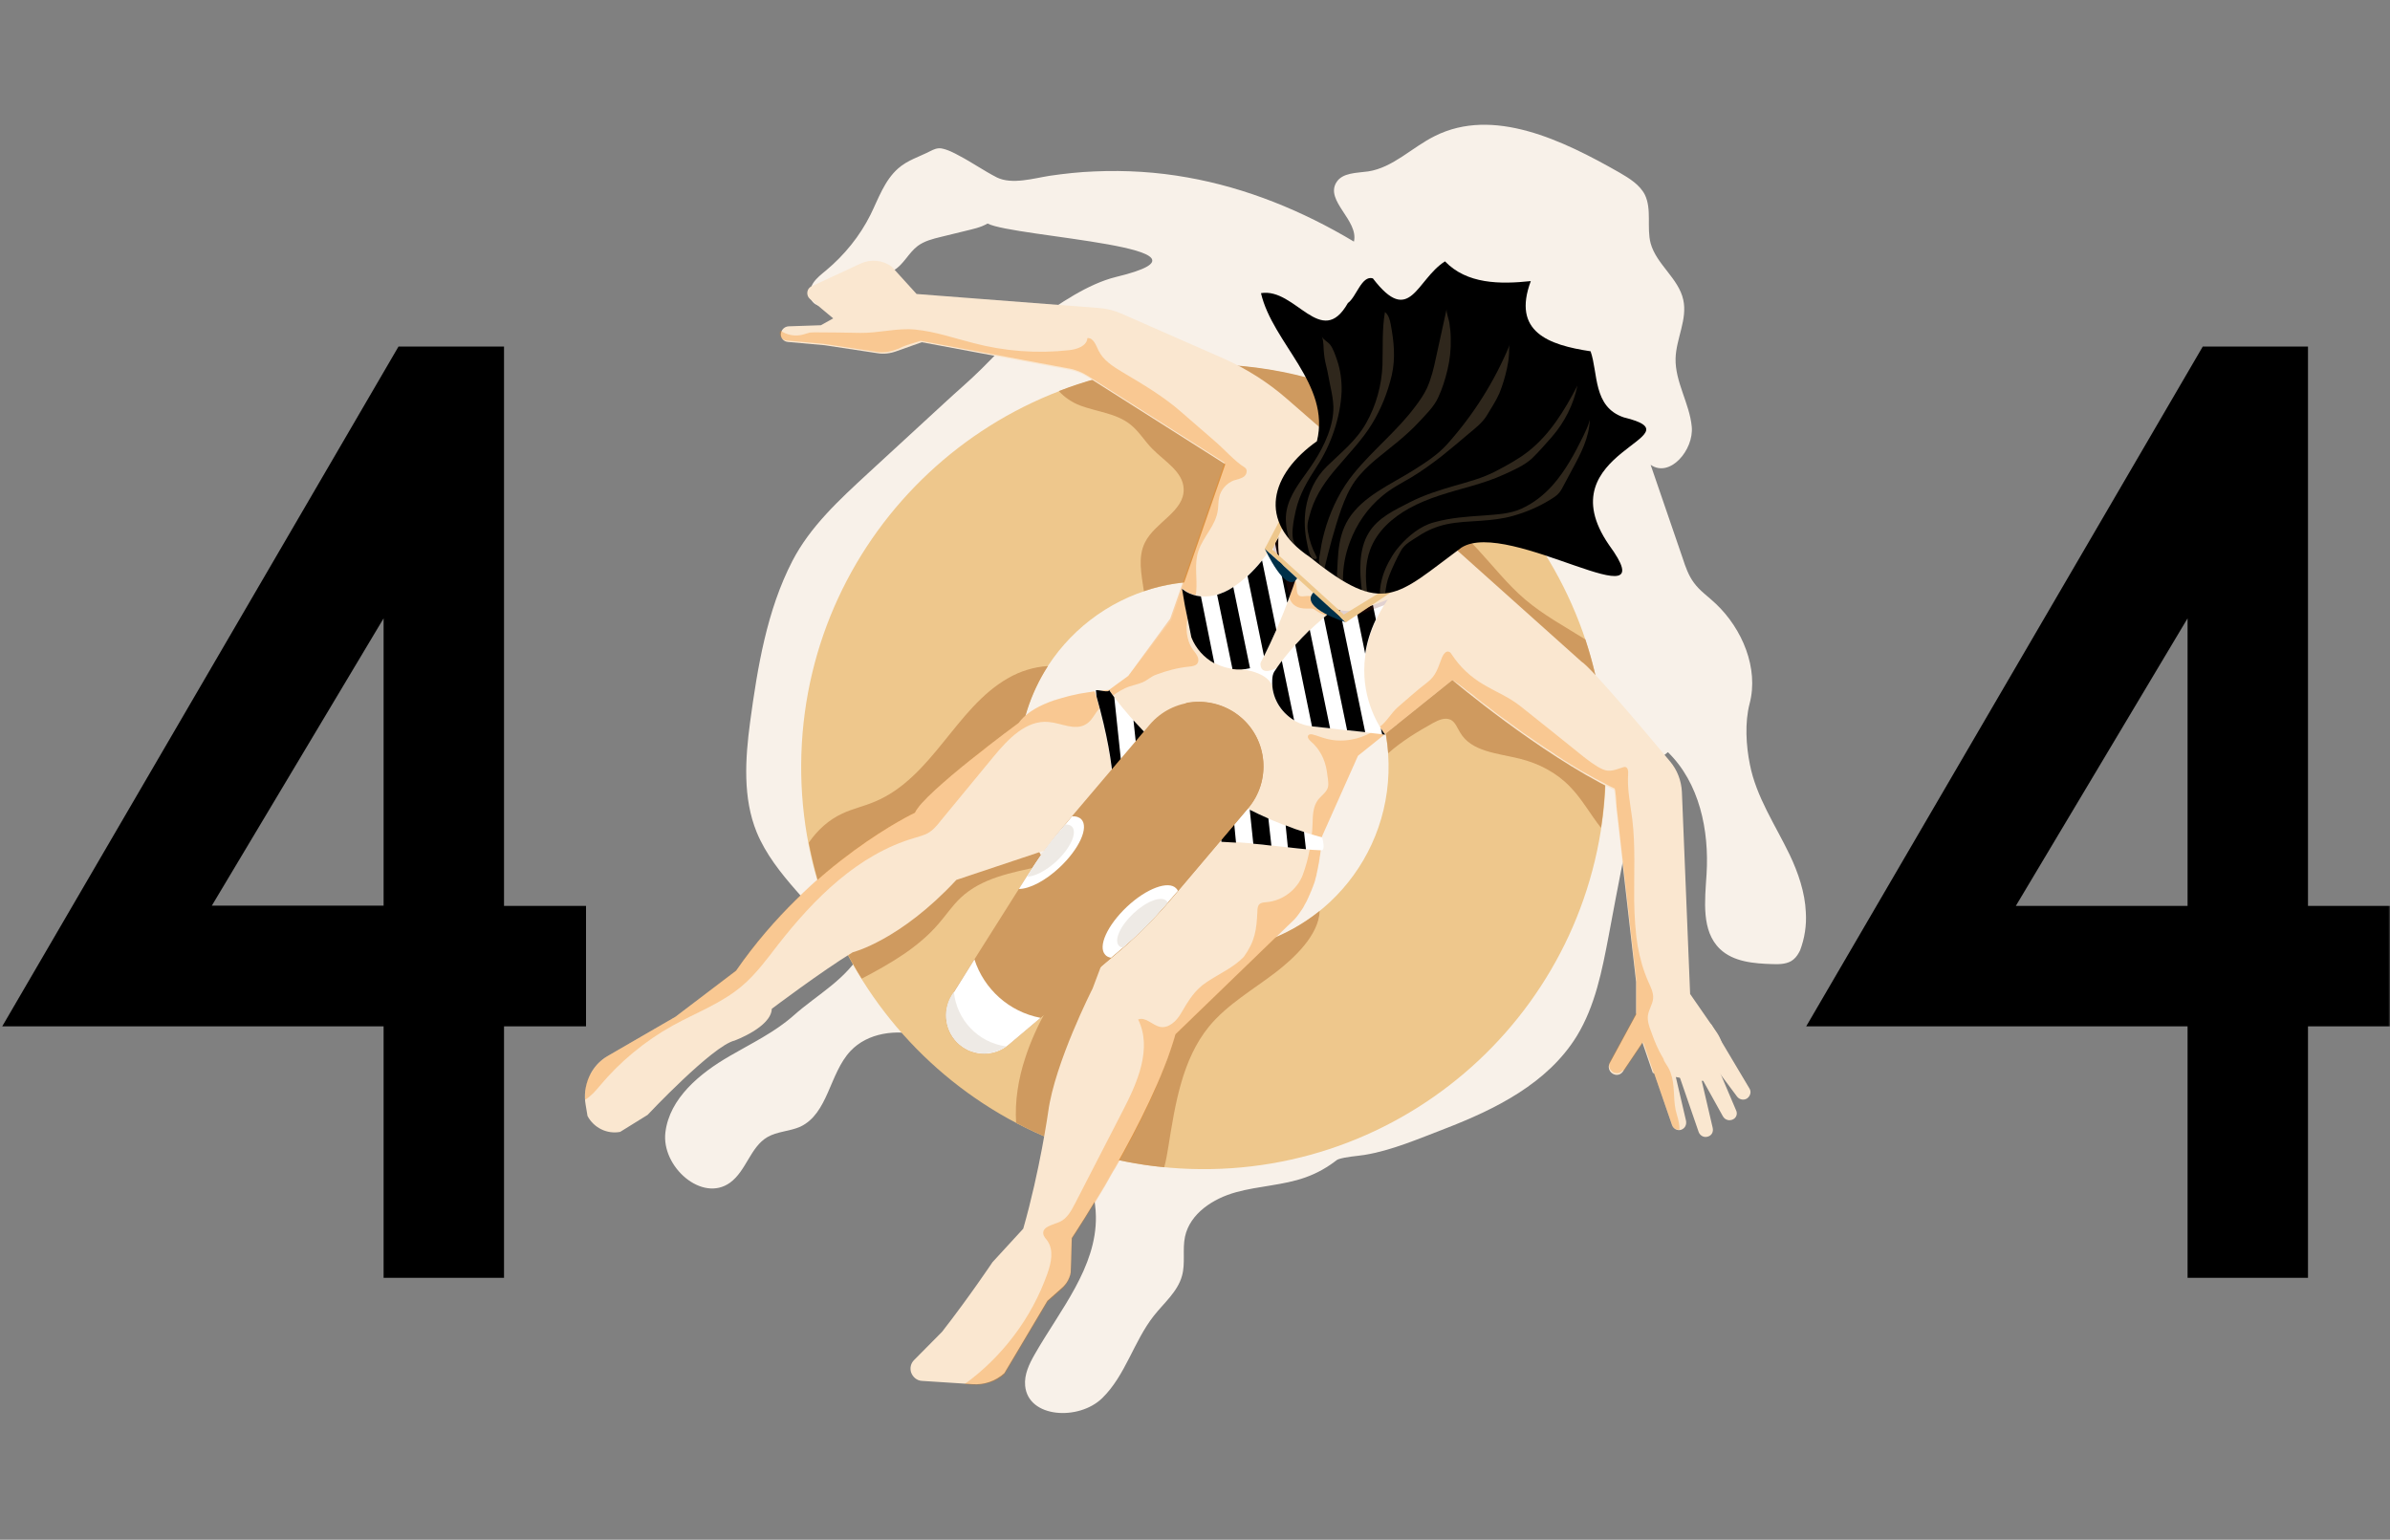 <svg id="eLg8WwBP1AX1" xmlns="http://www.w3.org/2000/svg" xmlns:xlink="http://www.w3.org/1999/xlink" viewBox="0 0 700 451" shape-rendering="geometricPrecision" text-rendering="geometricPrecision">
<rect x="0" y="0" width="700" height="451" fill="#808080" stroke="none"/>
<style><![CDATA[
#eLg8WwBP1AX4_tr {animation: eLg8WwBP1AX4_tr__tr 7000ms linear infinite normal forwards}@keyframes eLg8WwBP1AX4_tr__tr { 0% {transform: translate(353.33px,225.215px) rotate(360deg);animation-timing-function: cubic-bezier(0.785,0.135,0.15,0.86)} 28.571% {transform: translate(353.33px,225.215px) rotate(270deg)} 42.857% {transform: translate(353.33px,225.215px) rotate(270deg);animation-timing-function: cubic-bezier(0.785,0.135,0.15,0.86)} 71.429% {transform: translate(353.33px,225.215px) rotate(360deg)} 100% {transform: translate(353.33px,225.215px) rotate(360deg)}} #eLg8WwBP1AX4 {animation: eLg8WwBP1AX4_c_o 7000ms linear infinite normal forwards}@keyframes eLg8WwBP1AX4_c_o { 0% {opacity: 1} 34.429% {opacity: 1;animation-timing-function: cubic-bezier(0.68,-0.55,0.265,1.55)} 35.714% {opacity: 0;animation-timing-function: cubic-bezier(0.68,-0.55,0.265,1.55)} 37.143% {opacity: 1} 77.143% {opacity: 1;animation-timing-function: cubic-bezier(0.075,0.82,0.165,1)} 78.571% {opacity: 1;animation-timing-function: cubic-bezier(0.075,0.82,0.165,1)} 80% {opacity: 0;animation-timing-function: cubic-bezier(0.075,0.82,0.165,1)} 81.429% {opacity: 1;animation-timing-function: cubic-bezier(0.075,0.82,0.165,1)} 82.857% {opacity: 0} 84.571% {opacity: 1} 100% {opacity: 1}}
]]></style>
<g mask="url(#eLg8WwBP1AX65)"><g transform="translate(-3.194 0)"><g id="eLg8WwBP1AX4_tr" transform="translate(353.33,225.215) rotate(360)"><g id="eLg8WwBP1AX4" transform="translate(-353.33,-225.215)"><path d="M532.099,267.214c-.241-5.782-2.249-11.645-4.739-16.865-4.176-8.674-9.798-16.946-11.645-26.423-1.125-5.542-1.526-12.288-.081-17.83c2.731-10.36-2.168-21.925-9.878-29.234-2.169-2.088-4.739-3.774-6.505-6.264-1.526-2.088-2.41-4.578-3.213-7.068-3.132-9.155-6.264-18.231-9.397-27.386c5.622,3.935,12.69-4.337,12.047-11.164-.642-6.826-4.899-13.091-4.738-19.998.161-5.782,3.534-11.485,2.249-17.187-1.366-6.264-7.871-10.36-9.558-16.544-1.204-4.658.402-9.879-1.686-14.215-1.526-2.972-4.578-4.819-7.469-6.505-16.625-9.477-36.944-19.275-54.051-10.682-6.666,3.293-12.208,9.236-19.516,10.36-3.373.482-7.549.321-9.316,3.212-3.373,5.381,6.585,11.164,5.14,17.348-15.019-8.995-31.483-15.741-48.75-18.793-8.915-1.606-18.071-2.168-27.146-1.767-4.417.161-8.834.642-13.252,1.285-4.578.723-11.003,2.65-15.42.482-3.775-1.927-7.308-4.417-11.003-6.345-1.606-.883-3.453-1.847-5.3-2.168-1.285-.161-2.249.321-3.373.883-3.133,1.606-6.506,2.57-9.236,4.979-4.016,3.534-5.783,8.834-8.112,13.573-3.132,6.264-7.63,11.806-13.011,16.303-1.365,1.124-2.811,2.249-3.775,3.694-.963,1.526-1.365,3.534-.481,5.06c1.606,2.65,5.702,2.008,8.111.161c2.41-1.927,4.096-4.738,6.827-6.104c2.891-1.526,6.425-1.205,9.236-2.891s4.256-5.06,6.907-7.067c1.927-1.446,4.417-2.088,6.746-2.65c2.409-.562,4.819-1.205,7.228-1.767c2.249-.562,4.417-.964,6.506-2.168c7.549,4.016,73.566,6.987,37.586,15.661-8.192,2.008-16.785,7.951-23.532,12.77-5.782,4.176-10.842,8.995-15.741,14.055-3.534,3.534-7.469,6.826-11.083,10.2-7.389,6.826-14.858,13.653-22.247,20.479-8.352,7.71-16.946,15.581-22.166,25.7-7.469,14.457-10.2,31.162-12.368,47.144-1.446,10.842-2.169,22.247,1.927,32.286c2.65,6.425,7.068,11.967,11.645,17.187c27.548,31.724,61.922,57.343,100.151,74.771c14.456,6.586,31.804,12.047,47.625,7.951c3.775-.963,7.148-2.971,10.843-4.096c2.489-.803,5.14-.883,7.71-1.285c7.951-1.285,15.902-4.738,23.451-7.629c14.778-5.703,30.198-13.252,38.791-27.226c5.381-8.835,7.389-19.195,9.316-29.315c1.366-7.308,2.731-14.617,4.177-21.925c1.204-6.265,1.606-12.127,4.738-17.83c2.811-4.979,3.373-10.28,8.433-14.054c9.236,8.995,12.127,22.889,11.324,35.739-.482,7.71-1.606,16.625,3.936,21.925c3.935,3.775,9.958,4.257,15.42,4.418c2.168.08,4.497,0,6.103-1.366.884-.723,1.446-1.686,1.928-2.65c1.365-3.614,1.928-7.389,1.687-11.164Z" fill="#f8f1e9"/><path d="M271.001,260.067c-.241,6.746-11.164,11.243-14.939,17.99-5.059,8.995-13.251,13.01-20.479,19.436-5.542,4.899-12.288,8.111-18.633,11.806-8.754,5.059-17.669,12.368-18.873,22.407-1.205,10.039,10.761,20.64,18.953,14.697c4.739-3.453,5.944-10.441,10.923-13.332c2.891-1.686,6.586-1.686,9.638-3.052c8.191-3.855,8.513-15.58,14.697-22.166c5.06-5.381,13.412-6.425,20.56-4.578s13.332,6.184,19.355,10.521c15.019,10.682,31.644,24.094,31.965,42.486.241,14.938-10.521,27.467-17.91,40.397-1.606,2.811-3.132,5.943-2.811,9.236.884,9.477,15.742,10.28,22.568,3.614c6.827-6.666,9.236-16.625,15.099-24.094c2.972-3.774,6.987-7.067,8.272-11.725c1.044-3.695.081-7.71.884-11.485c1.445-6.747,8.192-11.164,14.938-13.011c6.666-1.847,13.814-2.008,20.319-4.337c6.827-2.409,12.77-7.228,16.705-13.332c2.49-3.774,8.353-14.296,3.052-17.669-3.212-2.088-7.63-3.132-11.163-4.497-4.498-1.847-8.996-3.614-13.573-5.461-21.685-8.674-43.289-17.348-64.974-26.022-14.376-5.782-28.832-11.565-43.208-17.347-.402-.161-.883-.322-1.365-.482Zm65.776-5.542c-.723-.642,1.044-.642,1.285-.883-.401.401-.883,2.007-1.285.883Z" fill="#f8f1e9"/><path d="M359.589,106.829c-65.054-2.168-119.506,48.831-121.675,113.884-2.168,65.054,48.831,119.506,113.884,121.674c65.054,2.169,119.506-48.83,121.674-113.883c2.169-65.054-48.83-119.506-113.883-121.675ZM353.886,278.78c-29.956-.964-53.408-26.022-52.444-55.979.964-29.956,26.021-53.408,55.978-52.444s53.408,26.021,52.444,55.978c-.963,29.957-26.021,53.489-55.978,52.445Z" fill="#eec78c"/><path d="M255.584,286.65c8.273-4.337,16.545-9.075,22.568-16.143c2.169-2.49,4.016-5.3,6.425-7.549c6.104-5.783,14.939-7.389,23.131-9.156.642-.161,1.365-.321,2.007-.482-5.541-8.834-8.593-19.355-8.192-30.599.322-10.2,3.454-19.596,8.594-27.628-4.096.241-8.192,1.526-11.645,3.534-7.791,4.417-13.332,11.806-18.954,18.713-5.622,6.987-11.726,13.974-19.998,17.428-3.132,1.365-6.586,2.088-9.638,3.534-4.015,1.847-7.308,4.899-9.798,8.513c2.731,14.456,8.031,27.868,15.5,39.835Z" fill="#cf9a5f"/><path d="M467.529,187.303c-6.023-3.774-12.288-7.148-17.669-11.725-5.06-4.337-9.236-9.638-13.733-14.537-12.369-13.412-27.949-24.014-38.551-38.872-2.57-3.533-4.818-7.388-7.87-10.521-9.557-2.891-19.677-4.577-30.118-4.899-16.303-.562-31.964,2.249-46.26,7.791c1.606,1.847,3.935,3.373,6.265,4.256c4.979,1.848,10.601,2.249,14.777,5.622c2.49,2.008,4.096,4.819,6.345,7.068c3.614,3.694,8.995,6.666,9.156,11.725.24,6.586-8.353,9.718-11.325,15.661-2.168,4.337-1.044,9.317-.321,14.296c6.024-2.088,12.529-3.052,19.275-2.811c28.03.964,50.357,22.97,52.284,50.276c3.855-3.453,8.594-6.345,13.091-8.834c1.606-.884,3.534-1.767,5.22-.964c1.366.723,1.928,2.409,2.731,3.694c3.293,5.703,11.083,6.104,17.508,7.71c5.542,1.366,10.762,4.096,14.698,8.192c3.533,3.614,5.943,8.112,9.075,12.047.723-4.578,1.124-9.316,1.285-14.054.562-14.296-1.606-28.19-5.863-41.121Z" fill="#cf9a5f"/><path d="M357.34,300.625c5.381-6.506,12.931-10.762,19.597-15.902c5.059-3.936,12.528-10.682,12.769-17.91-9.798,7.871-22.246,12.368-35.739,11.967-9.878-.322-19.114-3.293-26.985-8.192-3.454,3.855-6.505,8.111-9.397,12.448-5.622,8.433-11.003,17.187-14.135,26.905-2.008,6.104-3.052,12.609-2.65,18.954c13.171,6.907,27.788,11.485,43.369,13.011.562-1.928.883-4.016,1.205-5.944c2.007-12.448,4.015-25.619,11.966-35.337c0,.08,0,.08,0,0Z" fill="#cf9a5f"/><path d="M506,302.392l-7.791-11.244-2.409-59.191c-.161-3.293-1.366-6.425-3.454-8.914-6.987-8.353-23.05-27.467-25.941-29.234L390.67,126.024l-10.601-9.236c-5.542-4.818-11.726-8.754-18.392-11.725L331.72,91.891c-2.168-.964-4.497-1.526-6.826-1.687l-53.248-4.096-7.228-7.951c-2.65-2.008-6.184-2.329-9.156-.964l-14.376,6.666c-1.445.642-1.686,2.65-.482,3.694l6.827,5.702-3.614,2.008-9.477.321c-1.205.08-2.168,1.044-2.249,2.249-.08,1.205.884,2.248,2.088,2.329l10.762.963l15.42,2.33c1.848.321,3.775.08,5.542-.563l7.469-2.65l43.048,8.031c2.249.402,4.417,1.366,6.345,2.651l39.514,25.057-15.902,45.698-12.529,16.304-5.622,4.096c0,0-20.4,1.205-26.423,9.637c0,0-27.708,20.32-30.439,26.343c0,0-30.117,14.135-52.364,46.26l-17.749,13.493-19.837,11.485c-2.41,1.365-4.337,3.533-5.462,6.104-1.124,2.57-1.526,5.38-1.044,8.111l.563,3.373c1.847,3.454,5.702,5.381,9.557,4.658l8.031-4.979c0,0,19.034-20.239,25.459-21.765c0,0,10.762-3.935,10.923-9.316c0,0,14.697-11.083,23.692-16.545c0,0,13.894-3.453,30.359-21.202L342.643,237.9l-19.436,51.642c0,0-11.083,21.765-13.011,36.141c0,0-2.409,17.106-7.308,34.213l-8.995,9.798c0,0-6.827,10.2-14.778,20.4l-8.192,8.272c-.963.964-1.285,2.329-.883,3.614.482,1.365,1.686,2.409,3.132,2.49l14.858.963c3.373.241,6.746-.883,9.316-3.212l12.609-21.203l4.257-3.774c1.365-1.205,2.249-2.731,2.57-4.498l.321-10.119c0,0,23.532-35.258,30.359-59.673l34.615-33.491c0,0,7.629-6.987,8.191-24.254l10.602-23.773l27.708-22.246c0,0,25.379,21.443,47.384,32.205l6.425,56.219v9.557l-7.71,14.216c-.883,1.606.322,3.453,2.089,3.453.642,0,1.285-.321,1.686-.883l5.783-8.594l3.052,8.915l13.171,2.329h.803c2.409.081,4.578-1.365,5.542-3.534c1.767-3.533,1.365-7.549-.803-10.681Z" fill="#fae7d0"/><g opacity="0.3"><path d="M175.993,314.84c0,0,0,.08-.081.08-.08.161-.16.241-.16.402-.081.241-.241.482-.322.723c0,0,0,.08-.08.08-.08.241-.161.482-.241.723c0,.08,0,.08,0,.161-.08.24-.161.481-.241.803c0,0,0,0,0,.08-.08.241-.161.562-.161.803-.08.241-.08.562-.08.803v.081c0,.24-.08.562-.08.803c0,.562,0,1.204,0,1.767c1.606-.964,3.052-2.57,4.256-4.016c5.944-7.148,13.332-13.252,21.444-17.749c6.827-3.775,14.296-6.506,20.239-11.565c4.096-3.454,7.308-7.871,10.601-12.128c10.602-13.573,23.452-26.423,39.916-31.241c1.285-.402,2.65-.723,3.855-1.366c1.606-.883,2.811-2.329,3.935-3.774c5.14-6.265,10.28-12.449,15.42-18.713c4.257-5.14,9.557-10.762,16.143-10.12c3.695.321,7.71,2.651,10.923.643c1.365-.803,2.168-2.249,3.052-3.534c2.168-2.972,5.059-5.381,8.352-6.987c1.687-.803,3.534-1.044,5.221-1.767c1.285-.562,2.329-1.606,3.774-2.169c3.213-1.204,6.506-2.088,9.879-2.409.803-.08,1.767-.241,2.248-.803.482-.643.482-1.526.081-2.249-.321-.723-.884-1.285-1.366-2.008-2.007-2.891-2.168-6.746-1.285-10.119.643-2.49,2.169-4.417,2.33-6.907.321-3.775-.643-8.192.642-11.806c1.446-4.337,5.14-7.389,5.702-12.127.161-1.205.081-2.49.402-3.695.482-2.168,2.168-4.015,4.256-4.819.964-.321,2.089-.481,2.972-1.124.883-.642,1.124-2.088.241-2.65-2.972-1.847-5.863-5.221-8.674-7.63-3.293-2.811-6.505-5.702-9.798-8.513-5.381-4.739-11.324-8.192-17.508-11.886-2.651-1.607-5.462-3.374-6.827-6.185-.803-1.606-1.526-3.855-3.293-3.694-.16,2.329-3.052,3.293-5.381,3.534-9.396,1.044-18.873.321-28.029-2.088-5.702-1.446-11.163-3.373-16.946-3.936-5.22-.562-10.762,1.044-16.143.964-4.337-.08-8.674-.161-13.011-.161-.642,0-1.204,0-1.847.08-.642.161-1.285.402-1.927.562-2.249.642-4.819.161-6.666-1.205-.081.241-.081.482-.161.642-.08,1.205.884,2.249,2.088,2.329l10.762.964l15.42,2.329c1.847.321,3.775.08,5.542-.563l1.124-.401c.161-.08.322-.161.482-.241c1.767-.883,3.935-1.365,5.863-2.008l43.048,8.031c.321.081.562.081.883.161.482.08.964.241,1.446.402.401.16.883.321,1.285.482.964.401,1.927.963,2.811,1.525l39.514,25.058-10.923,31.483-4.979,14.215-12.288,16.786-4.739,3.453-.883.643c0,0-3.132.16-7.228.883-.161,0-.402.08-.562.08-.322.081-.643.081-.964.161s-.723.161-1.044.241c-.884.161-1.847.401-2.731.642-.562.161-1.124.322-1.686.482-.402.081-.723.241-1.125.322-.16.08-.401.16-.562.16-4.257,1.446-8.272,3.534-10.441,6.586c0,0-3.533,2.57-8.192,6.184-.08.08-.16.08-.241.161-.321.241-.722.562-1.044.803-.08.08-.16.08-.241.16-1.606,1.285-3.373,2.651-5.14,4.096-.08.081-.16.081-.16.161-.402.321-.803.642-1.205.964-.08.08-.08.08-.16.16-.402.322-.804.643-1.205.964-2.731,2.249-5.381,4.498-7.55,6.586-1.526,1.365-2.73,2.73-3.694,3.774-.161.161-.321.402-.482.563-.08.08-.161.16-.241.241-.321.481-.642.883-.803,1.204-.08.081-.08.161-.161.322c0,0-12.127,5.702-26.583,17.99-.884.722-1.767,1.526-2.651,2.248l-.08.081c-.723.642-1.445,1.285-2.088,1.927-.402.321-.723.723-1.124,1.044-3.293,3.132-6.747,6.586-10.039,10.441-.402.402-.723.883-1.125,1.285-2.971,3.453-5.863,7.148-8.593,11.163l-8.032,6.185-9.798,7.469-19.837,11.484c-.482.241-.884.563-1.285.884-.723.482-1.365,1.124-1.928,1.767-.241.241-.482.562-.642.803-.402.482-.723.964-.964,1.526-.161.08-.321.321-.401.562Z" fill="#f77f00"/></g><path d="M495.638,330.902c-1.124.402-2.329-.241-2.731-1.365l-7.067-20.48l6.184-2.168l4.979,21.363c.241,1.205-.321,2.249-1.365,2.65Z" fill="#fae7d0"/><path d="M503.431,332.911c-1.124.401-2.329-.241-2.731-1.366l-7.067-20.48l6.184-2.168l4.979,21.363c.322,1.205-.241,2.329-1.365,2.651Z" fill="#fae7d0"/><path d="M510.819,327.851c-1.044.562-2.329.241-2.972-.803l-10.521-18.954l5.702-3.213l8.594,20.239c.562,1.044.161,2.249-.803,2.731Z" fill="#fae7d0"/><path d="M514.996,321.666c-.964.723-2.329.482-3.052-.482l-12.93-17.347l5.3-3.936l11.244,18.874c.643.964.321,2.168-.562,2.891Z" fill="#fae7d0"/><g opacity="0.3"><path d="M479.175,313.153c.803-1.204,1.606-2.489,2.49-3.694.482-.642.883-1.365,1.365-2.008l.884-1.285c.08-.16.08-.241.16-.401l.241-.241.161-.241l3.052,8.915h.08l5.301,15.259c.321.964,1.204,1.526,2.168,1.446c0-.161,0-.322,0-.482c0-1.847-.723-3.614-1.124-5.381-.723-3.534-.161-7.389-1.446-10.762c0-.08-.08-.161-.08-.241-.402-1.124-1.044-2.008-1.687-3.052-.241-.321-.241-.803-.482-1.124-1.526-2.49-2.57-5.14-3.533-7.871-.563-1.446-1.044-2.972-.884-4.498.241-1.766,1.365-3.292,1.526-4.979.161-1.767-.723-3.453-1.446-5.06-1.445-3.293-2.409-6.746-3.051-10.28-.723-4.337-.964-8.834-1.044-13.251-.081-8.032.401-16.063-.563-24.014-.562-4.417-1.526-8.834-1.204-13.252.08-.803-.081-1.927-.884-2.007-.16,0-.401,0-.562.08-2.168.642-3.935,1.606-6.104.562-1.927-.883-3.694-2.249-5.381-3.534-6.184-4.979-12.368-9.959-18.552-14.858-3.534-2.811-7.148-4.176-10.923-6.425-3.694-2.168-6.907-5.14-9.236-8.754-.241-.321-.482-.723-.803-.803-.883-.401-1.686.723-2.088,1.687-1.205,3.052-1.686,5.3-4.337,7.308-2.971,2.249-5.782,4.819-8.593,7.228-1.928,1.687-3.132,4.096-5.221,5.703-4.337,3.453-10.36,4.979-15.741,3.533-1.285-.321-2.57-.883-3.855-1.204-.482-.161-1.044-.161-1.365.16-.482.562.16,1.366.722,1.847c2.571,2.169,4.177,5.381,4.659,8.674.16,1.285.562,3.213.401,4.417-.241,1.687-2.008,2.731-2.971,4.016-1.526,2.008-1.526,4.658-1.607,7.148-.16,4.819-1.124,10.119-2.811,14.697-1.606,4.417-5.943,7.71-10.601,8.112-.803.08-1.606.08-2.168.642-.482.482-.563,1.285-.563,1.928-.24,5.622-.722,8.915-4.015,13.492-3.052,3.133-7.148,4.9-10.762,7.309-3.614,2.329-5.461,5.542-7.63,9.236-1.285,2.249-3.614,4.417-6.104,3.935-2.248-.482-4.256-3.052-6.425-2.168c4.177,8.433-.16,18.392-4.497,26.744-4.658,9.075-9.317,18.07-13.975,27.146-1.124,2.168-2.329,4.417-4.497,5.381-1.928.883-5.06,1.365-4.819,3.453.08.803.723,1.446,1.205,2.088c1.927,2.731,1.124,6.506,0,9.638-4.578,12.93-13.172,24.335-24.255,32.366h.562l1.848.161c.401,0,.803,0,1.204,0c.161,0,.241,0,.402,0c.241,0,.562,0,.803-.081.161,0,.321-.08.482-.08.241,0,.482-.08.723-.161.16,0,.321-.08.482-.08.24-.08.481-.16.722-.16.161-.081.322-.081.482-.161.241-.08.482-.161.643-.241.16-.08.241-.08.401-.161.241-.08.482-.241.723-.401.08-.081.241-.081.321-.161.322-.241.643-.401.964-.642s.643-.482.964-.803l12.609-21.203l4.257-3.775c.321-.321.642-.642.883-.964.161-.16.241-.321.402-.562.401-.562.722-1.124.883-1.767.161-.401.241-.803.402-1.285l.321-10.119c0,0,0,0,.08-.08c0,0,0-.081.08-.081c0,0,.081-.08.081-.16c0,0,0,0,0-.081.08-.16.241-.321.401-.562l.081-.08c.08-.08.08-.161.16-.241c0-.08.081-.08.081-.161.08-.08.16-.241.241-.321c0,0,0-.08.08-.08.08-.161.241-.322.321-.562.161-.322.402-.643.643-1.045.963-1.445,2.088-3.292,3.453-5.541.241-.482.562-.884.884-1.365.24-.402.481-.804.722-1.205.402-.643.723-1.205,1.125-1.847.401-.643.803-1.285,1.204-2.008.322-.562.643-1.125.964-1.687.241-.482.562-.964.803-1.445.402-.723.803-1.446,1.285-2.169.402-.723.884-1.526,1.285-2.249.643-1.124,1.285-2.329,1.928-3.533.241-.402.401-.803.642-1.205.322-.562.643-1.205.964-1.767.08-.08.161-.241.161-.321.321-.562.642-1.125.883-1.767.08-.08.08-.161.161-.321.321-.563.562-1.125.883-1.687c0-.08.081-.161.081-.161.321-.562.562-1.204.883-1.766.08-.161.161-.241.161-.402.321-.562.562-1.205.883-1.767c0-.08.08-.161.08-.161.241-.562.563-1.124.803-1.686.081-.08.081-.241.161-.321.321-.563.562-1.205.803-1.767.081-.161.081-.241.161-.402.562-1.204,1.124-2.489,1.606-3.694.08-.161.08-.241.161-.402.241-.562.482-1.204.723-1.767.08-.08.08-.16.16-.321.241-.562.482-1.124.643-1.686c0-.081.08-.161.08-.161.241-.562.482-1.205.643-1.767.08-.161.08-.241.16-.402.241-.562.402-1.204.643-1.766c0-.081.08-.161.08-.161.161-.562.402-1.044.562-1.606c0-.081.08-.161.08-.322.161-.562.402-1.124.563-1.686c0-.08.08-.241.08-.321.161-.563.321-1.125.482-1.687l25.62-24.817l8.995-8.673c0,0,.723-.643,1.767-2.169.08-.161.241-.321.321-.482.241-.321.482-.642.723-1.044.08-.161.241-.401.321-.642.161-.241.241-.482.402-.723.16-.241.24-.482.401-.723c0-.08.08-.161.08-.241.081-.161.161-.402.322-.642c0-.081.08-.161.08-.241.08-.241.161-.402.321-.643c0-.08.081-.161.081-.241.08-.241.16-.482.321-.723c0-.08.08-.16.08-.241.08-.241.241-.562.321-.803c0-.08.081-.16.081-.16.08-.322.241-.563.321-.884c0-.08,0-.08.08-.16.081-.322.241-.643.321-1.044v-.081c.081-.401.241-.803.322-1.205.08-.16.08-.321.08-.481.08-.402.161-.804.241-1.125.08-.401.161-.803.241-1.204v-.081c.08-.401.161-.803.241-1.204c0-.081,0-.081,0-.161.08-.402.161-.723.161-1.124c0-.081-.001-.241.08-.322.08-.321.08-.642.16-1.044c0-.16,0-.321.081-.562c0-.321.08-.562.08-.883c0-.241.08-.563.08-.884c0-.241,0-.401.081-.642c0-.482.08-1.044.08-1.607l10.601-23.772l27.708-22.247c0,0,0,0,.081.08c0,0,.08.081.16.161c0,0,0,0,.081,0c.08.08.16.161.321.241l.08.08c.08.081.241.161.321.241.081,0,.081.08.161.08.161.161.321.241.562.402.081,0,.08.08.161.08.16.161.321.241.482.402.08.08.16.08.241.161.241.16.482.401.722.562.081.08.081.08.161.16.241.161.482.402.723.563.08.08.161.16.241.16.321.241.642.482.964.723.08,0,.08.08.16.08.321.241.562.482.884.723.08.08.16.161.241.241.401.321.722.562,1.124.883.402.322.883.723,1.365,1.045.402.321.884.642,1.285.963.161.081.241.161.402.322.321.241.642.481,1.044.803.161.08.321.241.401.321.964.723,1.928,1.446,2.972,2.168.161.081.321.241.482.322.402.321.803.562,1.124.883.161.08.322.241.482.321.964.723,2.008,1.446,2.972,2.169.321.241.642.482.964.642.24.161.481.402.803.562.883.563,1.686,1.205,2.57,1.767.723.482,1.526,1.044,2.248,1.526.241.161.482.322.723.482.562.321,1.044.723,1.607,1.044.241.161.562.322.803.562.562.322,1.044.723,1.606,1.045.241.16.482.321.723.481.803.482,1.606.964,2.329,1.446.482.321.964.562,1.445.883.723.402,1.446.884,2.169,1.286.161.08.321.16.482.24.883.482,1.686.964,2.57,1.446.241.161.401.241.642.321.643.402,1.366.723,2.008,1.044.241.161.482.241.723.402.883.482,1.687.883,2.57,1.285.482.241.562,4.899.642,5.381.241,2.329.563,4.658.804,7.067l4.979,43.771v9.557l-7.71,14.216c-.321.562-.321,1.204-.161,1.767.161.481.402.883.803,1.204.161.081.322.241.482.322.322.08.563.16.964.16.161,0,.321,0,.482-.08.482-.08.883-.402,1.205-.803.321.241.482-.081.642-.322Z" fill="#f77f00"/></g><path d="M426.65,152.045c1.767-5.943.482-5.3-1.767-11.003-.722-1.847-1.445-3.774-2.811-5.3-1.044-1.205-2.329-2.088-3.774-2.811-9.959-5.14-17.99,0-25.941,6.746-6.586,5.622-12.208,13.412-16.143,22.086-1.767,3.855.562,5.943,3.533,9.076.482.481.402,4.899,2.57,6.425c2.249,1.686,4.98.562,5.783,1.204c6.746,5.221,13.974-.562,18.633-3.373c11.565-7.148,16.062-10.36,19.917-23.05Z" opacity="0.3" fill="#f77f00"/><path d="M426.009,158.952c0,0-35.338,15.661-49.634,37.908-.321.562-.562,1.446-.562,2.49-.321,6.826,4.899,12.689,11.645,13.412l21.444,2.409c0,0-21.926-26.503,17.107-56.219Z" fill="#fff"/><path d="M391.635,129.639c0,0-2.891,33.169-19.195,64.411-.321.642-1.365,1.124-2.891,1.526-8.353,2.088-16.705-3.454-18.151-11.967l-1.927-11.244c0,0,17.669,17.428,42.164-42.726Z" fill="#fff"/><path d="M328.023,202.081c0,0,21.042,32.205,62.404,43.208c0,0,1.124,3.855-.241,3.775-13.172-.322-45.698-8.112-53.569,4.497l-.241-.08c-4.176-2.008-7.63-5.301-9.798-9.397c0,0,7.549-6.184-2.731-41.602-.241-1.044,4.337.803,4.176-.401Z" fill="#fff"/><path d="M366.979,196.057c0,0,9.476.884,9.155,6.827l.964-7.228c0,0-4.979,2.811-4.739-1.607l-5.38,2.008Z" fill="#fff"/><path d="M364.41,171.963c-1.686,1.125-3.292,1.767-4.738,2.249l4.497,21.765c1.687.241,3.374.161,5.14-.241l-4.899-23.773Z"/><path d="M354.932,174.694c-3.534-.321-5.541-2.249-5.541-2.249l.803,4.739l1.927,9.477c1.285,3.293,3.775,6.023,6.747,7.629l-3.936-19.596Z"/><path d="M380.551,152.849c-1.366,2.329-2.651,4.337-3.936,6.184l3.614,17.508c1.205-3.212,2.329-6.344,3.293-9.316l-2.971-14.376Z"/><path d="M377.017,184.493l-4.176-20.32c-1.446,1.767-2.892,3.293-4.257,4.578l4.819,23.452c1.285-2.57,2.489-5.14,3.614-7.71Z"/><path d="M378.625,193.568c-.803,1.044-1.526,2.168-2.249,3.212-.321.563-.562,1.446-.562,2.49-.241,4.899,2.409,9.316,6.425,11.726l-3.614-17.428Z"/><path d="M390.914,180.878l6.827,33.009l5.3.562-7.71-37.185c-1.445,1.205-2.971,2.41-4.417,3.614Z"/><path d="M408.019,215.092l.883.08c0,0-.562-.643-1.285-1.847l.402,1.767Z"/><path d="M382.559,188.91l4.899,23.853l5.3.562-5.943-28.832c-1.445,1.445-2.891,2.891-4.256,4.417Z"/><path d="M402.076,172.445c-.803.562-1.687,1.125-2.57,1.767l3.534,17.267c.482-3.132,1.445-6.505,3.132-10.039l-1.928-9.477-2.168.482Z"/><path d="M348.911,246.012l.884.161c0,0-.482-1.125-1.205-3.132l.321,2.971Z"/><path d="M335.176,210.996l3.052,28.671l4.417-1.686-2.49,6.585l3.855.643-2.971-28.19c-2.329-2.168-4.257-4.257-5.863-6.023Z"/><path d="M329.555,204.25c-1.044-1.366-1.526-2.169-1.526-2.169.08.964-2.972-.08-3.855.08l.16,1.767c6.345,22.488,5.381,32.768,3.936,37.185l.16,1.365l1.607.322l3.453-1.366-3.935-37.184Z"/><path d="M364.005,234.366c-.964-.562-1.928-1.124-2.892-1.686-.08.16-.16.321-.241.562-.401.964-.562,2.49-.642,4.417-.08,3.132.161,6.184.723,8.915c1.445.08,2.891.16,4.256.241l-1.204-12.449Z"/><path d="M385.127,243.683c-1.847-.562-3.614-1.205-5.381-1.928l.643,6.425c1.847.241,3.614.402,5.3.563l-.562-5.06Z"/><path d="M374.686,239.748c-1.847-.803-3.695-1.687-5.461-2.57l1.044,9.959c1.767.16,3.533.321,5.3.562l-.883-7.951Z"/><path d="M388.581,136.866c-4.417,9.959-8.593,17.428-12.448,22.97c0,.321,0,.643,0,.883c0,4.257.562,5.944,3.534,9.076.401.401.401,2.891,1.365,4.819c6.104-16.625,8.834-31.724,9.959-39.514-.884.642-1.687,1.204-2.41,1.766Z" opacity="0.2" fill="#6b1918"/><path d="M425.849,159.033c-1.928.884-19.035,8.754-33.732,20.882c4.658,1.927,8.353.321,12.368-1.125c1.446-.482,2.811-1.044,4.096-1.526c3.534-5.782,8.995-11.886,17.187-18.15l.081-.081Z" opacity="0.2" fill="#6b1918"/><path d="M428.016,155.258c1.767-5.943.401-11.324-1.767-17.027-.723-1.847-1.446-3.774-2.811-5.3-1.044-1.205-2.329-2.088-3.775-2.811-9.959-5.14-22.728-.884-30.679,5.863-6.586,5.622-11.485,13.974-11.405,22.969c0,4.257.321,6.184,3.534,9.076c2.891,2.57,1.124,5.38,2.57,6.425c1.124.803,3.132-.884,5.782,1.204c6.747,5.221,11.325,3.132,16.465,1.366c12.207-4.337,18.231-8.995,22.086-21.765Z" fill="#fae7d0"/><path d="M398.188,181.29l-23.704-21.563-.864.95l23.703,21.563.865-.95Z" fill="#eec78c"/><path d="M373.645,160.72c0,0,6.264,13.733,9.476,8.674l-9.476-8.674Z" fill="#003049"/><path d="M387.861,173.569c-4.177,4.498,9.477,8.674,9.477,8.674l-9.477-8.674Z" fill="#003049"/><path d="M373.645,160.719l5.461-10.441.883,1.446-4.658,10.521-1.686-1.526Z" fill="#eec78c"/><path d="M397.335,182.324l14.376-9.557-1.526-.964-14.537,8.914l1.687,1.607Z" fill="#eec78c"/><path d="M386.894,163.209c-15.742-10.441-11.485-24.415,2.007-33.972c4.096-16.705-12.93-28.592-16.383-43.369c10.119-1.687,17.668,16.624,25.459,2.891c2.49-1.767,4.015-8.192,7.308-7.228c10.923,14.296,12.69.402,21.123-4.979c6.425,6.666,16.062,6.746,25.138,5.782-5.542,14.858,5.14,18.713,17.508,20.56c2.249,6.345.642,16.303,9.718,19.355c23.049,5.622-23.291,9.799-4.337,37.346c17.588,24.013-29.395-7.951-43.209.803-19.034,14.055-22.648,20.319-44.332,2.811Z"/><path d="M368.745,236.695L346.096,263.44c-4.738,5.541-9.878,10.681-15.42,15.42l-32.125,27.146c-4.176,3.533-10.2,3.533-14.376,0-4.256-3.615-5.14-9.718-2.249-14.457l22.167-35.097c3.293-5.22,6.987-10.199,11.003-14.938l24.816-29.234c6.747-7.951,18.713-8.914,26.664-2.168c7.951,6.666,8.915,18.632,2.169,26.583Z" fill="#cf9a5f"/><path d="M366.577,210.031c-4.658-3.935-10.682-5.22-16.223-4.096c2.971.643,5.943,2.008,8.432,4.096c7.951,6.747,8.915,18.713,2.169,26.664L338.307,263.44c-4.739,5.541-9.879,10.681-15.42,15.42l-32.126,27.145c-.963.804-2.088,1.446-3.212,1.928c3.694,1.365,7.87.723,11.083-1.928l32.125-27.145c5.542-4.658,10.682-9.879,15.42-15.42l22.649-26.745c6.666-7.951,5.702-19.917-2.249-26.664Z" fill="#cf9a5f"/><path d="M288.594,281.028l-6.586,10.521c-2.971,4.658-2.008,10.843,2.249,14.457c4.176,3.533,10.2,3.533,14.376,0l9.316-7.871c-9.236-1.767-16.544-8.433-19.355-17.107Z" fill="#fff"/><path d="M284.176,305.925c3.936,3.293,9.558,3.534,13.654.563-8.192-1.125-14.457-7.791-15.26-15.983l-.642.964c-2.892,4.739-1.928,10.923,2.248,14.456Z" fill="#eeeae5"/><path d="M348.186,260.95c-.08-.24-.241-.481-.482-.722-2.249-2.41-8.754,0-14.456,5.381-5.703,5.381-8.594,11.645-6.345,14.054.402.482.964.723,1.687.884l2.088-1.767c5.541-4.658,10.681-9.879,15.42-15.42l2.088-2.41Z" fill="#fff"/><path d="M345.212,264.404c-.081-.161-.161-.321-.321-.482-1.526-1.606-5.863,0-9.718,3.614s-5.783,7.871-4.257,9.477c.321.321.643.482,1.124.562l1.366-1.205c3.774-3.132,7.228-6.666,10.36-10.36l1.446-1.606Z" fill="#eeeae5"/><path d="M304.095,256.453l-2.49,3.935c3.052,0,7.711-2.329,11.967-6.345c5.702-5.381,8.594-11.645,6.345-14.055-.643-.642-1.606-.963-2.731-.883l-2.008,2.409c-4.096,4.658-7.79,9.718-11.083,14.939Z" fill="#fff"/><path d="M305.779,253.963l-1.767,2.811c2.168,0,5.541-1.687,8.593-4.498c4.096-3.855,6.184-8.352,4.578-10.119-.482-.482-1.124-.723-2.008-.643l-1.445,1.767c-2.972,3.293-5.542,6.907-7.951,10.682Z" fill="#eeeae5"/><path d="M415.889,148.913c5.622-3.132,11.967-4.739,18.151-6.506c3.293-.963,6.586-2.007,9.718-3.453c2.65-1.205,5.943-2.65,8.112-4.658c2.007-1.928,4.015-4.257,5.862-6.345c3.695-4.256,6.345-9.477,7.47-15.018-3.695,7.147-8.032,14.295-14.377,19.275-2.971,2.329-6.264,4.096-9.637,5.863-3.855,2.007-7.951,3.051-12.127,4.256-4.418,1.285-8.754,2.651-12.85,4.739-4.498,2.329-9.397,4.497-12.128,8.995-2.971,4.818-2.73,11.404-2.007,16.865.562.161,1.044.322,1.525.482-.562-4.176-.562-8.433.884-12.368c2.008-5.461,6.505-9.397,11.404-12.127Z" fill="#eec78c" fill-opacity="0.2"/><path d="M381.837,154.535c.161-1.927.643-3.855.884-5.059c1.124-4.819,3.453-8.674,6.104-12.77c4.176-6.265,6.987-14.457,7.308-22.006.08-3.132-.321-6.345-1.365-9.316-.482-1.366-1.044-3.132-1.928-4.337-.642-.884-2.088-1.526-2.49-2.49.643,1.606.402,3.373.643,5.14.161,1.687.562,3.213.964,4.899.321,1.607.642,3.293.963,4.899.402,1.848.723,3.614.804,5.542.16,5.542-2.651,11.565-5.622,16.143-2.329,3.694-5.301,6.987-7.068,11.083-.883,2.088-1.365,4.337-1.205,6.586.081,1.686.402,3.293.884,4.818.723.884,1.526,1.687,2.409,2.571-1.365-1.205-1.526-3.454-1.285-5.703Z" fill="#eec78c" fill-opacity="0.2"/><path d="M446.41,151.082c3.694-1.044,7.309-2.57,10.601-4.578c1.687-1.044,2.651-1.606,3.614-3.293c1.045-1.927,2.008-3.775,3.052-5.702c2.49-4.578,4.98-9.316,5.14-14.537-.401,1.687-1.204,3.293-1.927,4.819-2.49,5.06-5.22,10.119-8.915,14.296-2.57,2.891-5.622,5.3-9.156,6.907-3.533,1.606-7.388,1.686-11.163,2.007-4.819.322-9.557.643-14.215,1.928-.563.161-1.205.321-1.767.562-3.695,1.446-7.068,4.498-9.477,7.55-1.687,2.248-3.052,4.818-3.936,7.469-.481,1.606-.963,3.533-.883,5.381.482,0,.964,0,1.526-.081.241-1.847.482-3.533,1.205-5.3.963-2.41,2.088-4.819,3.373-7.148c1.044-2.008,3.453-3.213,5.3-4.417c2.41-1.607,5.14-2.731,8.032-3.374c3.373-.722,6.826-.803,10.28-1.044c3.132-.241,6.264-.562,9.316-1.445Z" fill="#eec78c" fill-opacity="0.2"/><path d="M398.543,158.792c1.927-5.221,5.22-10.039,9.557-13.573c2.57-2.169,5.542-3.695,8.433-5.381c3.052-1.847,5.943-3.936,8.754-6.104c2.731-2.168,5.381-4.417,8.031-6.666c1.928-1.606,4.016-3.213,5.301-5.301c1.285-2.168,2.65-4.176,3.694-6.505.964-2.329,1.687-4.819,2.249-7.308.241-1.205.482-2.41.562-3.695.161-.964-.08-2.57.322-3.453-4.418,10.762-10.682,20.72-18.472,29.394-2.731,3.052-6.506,5.462-9.959,7.63-6.506,4.096-14.617,7.469-18.874,14.215-1.847,2.972-2.65,6.345-2.971,9.799-.161,1.766-.241,3.453-.322,5.22c0,.562-.24,1.526.081,2.008.16.401,1.606.803,1.606,1.124-.08-3.935.643-7.79,2.008-11.404Z" fill="#eec78c" fill-opacity="0.2"/><path d="M388.103,163.691c.562.161,1.044,0,.562-.883-1.204-2.249-2.008-4.658-2.409-7.148-.402-2.409.321-3.935.964-6.264c1.526-4.739,4.417-8.835,7.71-12.609c3.453-4.096,7.228-7.951,10.039-12.529c2.73-4.418,4.658-9.317,5.863-14.376c1.124-5.06.642-9.799-.322-14.939-.241-1.285-.642-2.731-1.686-3.534-.884,5.14-.562,10.36-.723,15.58-.241,5.863-1.847,11.726-4.738,16.866-2.972,5.301-7.309,8.594-11.566,12.77-3.373,3.293-5.461,7.79-6.184,12.448-.482,3.374-.321,6.747.402,10.04.241,1.124.482,2.891,1.205,3.855c0,.401.481.642.883.722Z" fill="#eec78c" fill-opacity="0.2"/><path d="M396.052,149.074c1.044-2.891,2.249-5.702,4.016-8.192c1.687-2.329,3.775-4.337,5.943-6.184c2.249-1.847,4.498-3.614,6.746-5.461c2.089-1.767,4.177-3.614,6.024-5.622c2.008-2.169,4.417-4.498,5.622-7.148c1.205-2.57,2.088-5.381,2.73-8.112.723-2.971,1.045-6.023.964-9.075c0-1.606-.16-3.132-.401-4.739-.161-1.044-.964-3.052-.803-4.016-1.045,4.738-2.089,9.557-3.133,14.296-.642,3.051-1.365,6.103-2.65,8.914-.883,1.848-2.088,3.614-3.373,5.301-5.381,7.228-12.368,12.689-17.99,19.596-3.695,4.498-6.345,9.799-8.112,15.34-.723,2.41-1.365,4.819-1.686,7.309-.161,1.044-.563,2.489-.402,3.533.08.482,1.526,1.848,1.526,1.767c1.446-5.943,2.972-11.806,4.979-17.508Z" fill="#eec78c" fill-opacity="0.2"/></g></g><path d="M119.91,101.505h30.905v163.848h24.019v35.272h-24.019v73.652h-35.272v-73.652h-111.695L119.91,101.505Zm-4.367,79.614l-50.305,84.15h50.305v-84.15Z"/><path d="M648.354,101.505h30.821v163.848h24.019v35.272h-24.019v73.652h-35.272v-73.652h-111.696l116.147-199.12Zm-4.451,79.614l-50.305,84.234h50.305v-84.234Z"/></g><mask id="eLg8WwBP1AX65" mask-type="alpha" x="-150%" y="-150%" height="400%" width="400%"><rect width="700" height="450.04" rx="0" ry="0" transform="translate(0 0.195)" fill="#d9d9d9"/></mask></g></svg>
